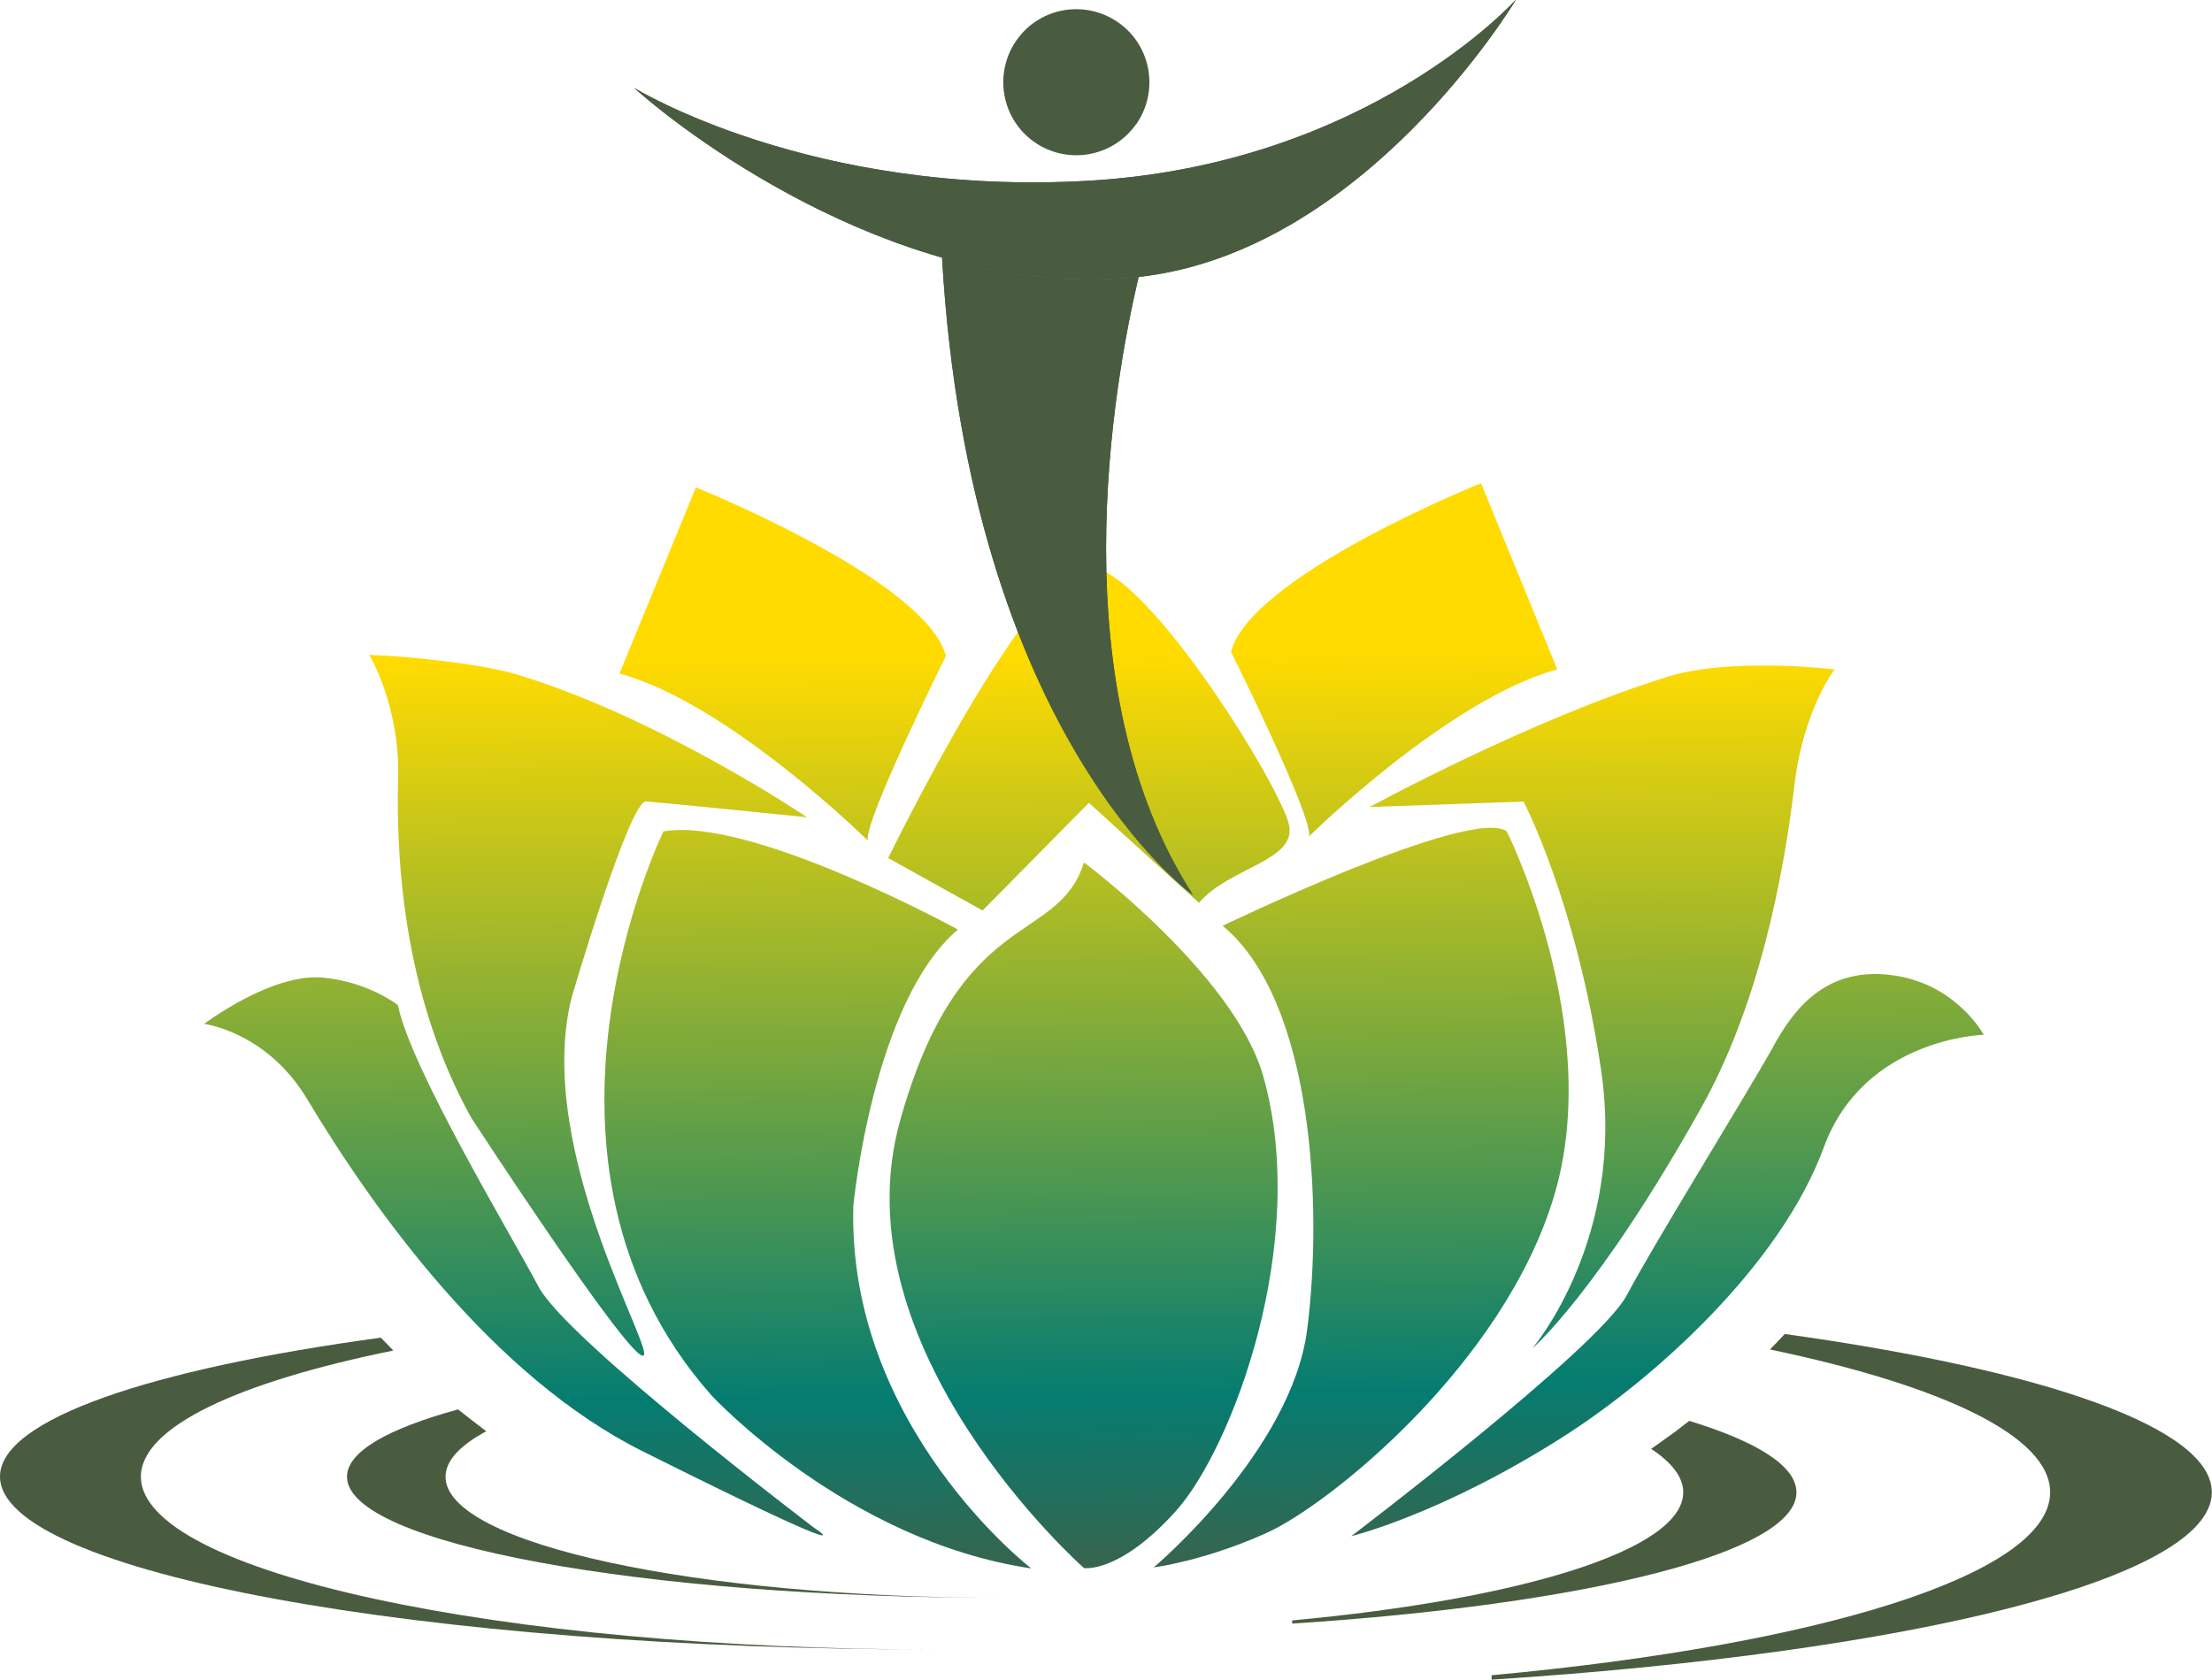 <svg xmlns="http://www.w3.org/2000/svg" xmlns:xlink="http://www.w3.org/1999/xlink" id="b" width="125.46" height="95.28" viewBox="0 0 125.46 95.28"><defs><linearGradient id="d" x1="32.34" y1="109.45" x2="31.37" y2="29.12" gradientUnits="userSpaceOnUse"><stop offset="0" stop-color="#057c71"></stop><stop offset="1" stop-color="#e7e85c"></stop></linearGradient><linearGradient id="e" x1="61.79" y1="94.7" x2="60.89" y2="20.97" gradientUnits="userSpaceOnUse"><stop offset=".03" stop-color="#495c40"></stop><stop offset=".21" stop-color="#057c71"></stop><stop offset=".78" stop-color="#ffdb00"></stop></linearGradient><linearGradient id="f" x1="77.44" y1="94.51" x2="76.54" y2="20.78" xlink:href="#e"></linearGradient><linearGradient id="g" x1="91.51" y1="94.03" x2="90.63" y2="21.55" xlink:href="#e"></linearGradient><linearGradient id="h" x1="94.82" y1="94.07" x2="93.9" y2="18.76" xlink:href="#e"></linearGradient><linearGradient id="i" x1="29.4" y1="95.25" x2="28.5" y2="20.68" xlink:href="#e"></linearGradient><linearGradient id="j" x1="62.34" y1="94.69" x2="61.44" y2="20.96" xlink:href="#e"></linearGradient><linearGradient id="k" x1="45.09" y1="94.89" x2="44.19" y2="21.17" xlink:href="#e"></linearGradient><linearGradient id="l" x1="79.77" y1="94.48" x2="78.87" y2="20.75" xlink:href="#e"></linearGradient><linearGradient id="m" x1="46.61" y1="94.88" x2="45.71" y2="21.15" xlink:href="#e"></linearGradient><linearGradient id="n" x1="34.01" y1="95.06" x2="33.11" y2="21.23" xlink:href="#e"></linearGradient><clipPath id="o"><path d="M85.96,0s-8.36,9.32-24.17,10.25c-15.81,.93-25.83-5.27-25.83-5.27,3.35,3,15.62,12.1,28.53,10.74,12.91-1.36,21.48-15.72,21.48-15.72Z" style="fill:#495c40;"></path></clipPath><clipPath id="p"><path d="M64.49,15.72c-3.81,.4-7.57-.11-11.06-1.11,1.57,27.19,14.24,36.17,14.24,36.17-7.59-11.75-4.54-28.91-3.09-35.07-.03,0-.06,0-.09,0" style="fill:#495c40;"></path></clipPath></defs><g id="c"><path d="M32.06,79.59s.04,0,.06,0v-.27c-.1,0-.2,.01-.29,.02,.08,.09,.16,.18,.23,.27" style="fill:url(#d);"></path><g><path d="M101.23,75.67c-.28,.29-.55,.59-.84,.88,9.79,2.05,15.89,4.92,15.89,8.1,0,4.66-13.06,8.66-31.68,10.38,0,.08,0,.17,0,.25,23.79-1.54,40.85-5.72,40.85-10.63,0-3.66-9.5-6.93-24.23-8.98" style="fill:#495c40;"></path><path d="M7.99,83.77c0-2.82,5.51-5.37,14.32-7.16-.24-.24-.47-.48-.71-.73-13.1,1.78-21.6,4.65-21.6,7.88,0,5.42,23.85,9.81,53.26,9.81-25,0-45.27-4.39-45.27-9.81" style="fill:#495c40;"></path><path d="M101.89,84.65c0-1.48-2.22-2.87-6.08-4.05-.27,.21-.55,.43-.83,.64-.44,.32-.88,.63-1.33,.95,1.17,.77,1.82,1.6,1.82,2.46,0,3.26-9.14,6.06-22.18,7.27,0,.06,0,.11,0,.18,16.66-1.08,28.6-4.01,28.6-7.44" style="fill:#495c40;"></path><path d="M25.27,83.77c0-.91,.82-1.78,2.31-2.58-.54-.41-1.07-.82-1.6-1.24-3.98,1.09-6.3,2.4-6.3,3.82,0,3.8,16.69,6.87,37.28,6.87-17.51,0-31.69-3.07-31.69-6.87" style="fill:#495c40;"></path></g><path d="M32.06,79.59s.04,0,.06,0v-.27c-.1,0-.2,.01-.29,.02,.08,.09,.16,.18,.23,.27" style="fill:url(#d);"></path><g><path d="M61.48,88.95s-14.07-12.43-10.42-25.41c3.42-12.19,8.95-9.89,10.42-14.62,0,0,8.54,6.37,10.17,12.13,2.66,9.41-1.77,21.13-4.97,24.68-3.2,3.55-5.2,3.22-5.2,3.22Z" style="fill:url(#e);"></path><path d="M69.34,52.52s14.13-6.82,16.12-5.36c0,0,5.54,11.04,2.7,20.63-2.84,9.59-12.78,17.58-16.33,19.17-3.55,1.6-6.39,1.95-6.39,1.95,0,0,7.81-6.57,8.7-13.49,.89-6.92,.36-18.64-4.79-22.9Z" style="fill:url(#f);"></path><path d="M77.68,45.78s9.15-5,16.96-7.41c2.91-.89,7.42-.62,9.42-.4,0,0-1.78,2.27-2.29,6.62-.63,5.3-2.05,12.47-5.27,18.23-5.86,10.48-9.59,13.67-9.59,13.67,0,0,5.32-6.21,3.9-15.8-1.42-9.59-4.4-15.22-4.4-15.22l-8.74,.31Z" style="fill:url(#g);"></path><path d="M100.57,59.37c.91-1.6,2.63-4.57,6.69-4.06,3.7,.46,5.25,3.39,5.25,3.39,0,0-6.79,.16-9.07,6.39-2.44,6.65-9.54,13.08-14.84,16.45-6.92,4.39-11.96,5.6-11.96,5.6,0,0,14.03-10.65,15.63-13.67,1.6-3.02,6.53-10.95,8.31-14.1Z" style="fill:url(#h);"></path><path d="M22.57,57.02s-1.6-1.29-4.2-1.56c-2.93-.31-6.79,2.62-6.79,2.62,0,0,3.55,.45,5.83,4.25,3.83,6.39,10.54,15.74,19.01,19.98,13.58,6.79,9.76,4.36,9.76,4.36,0,0-14.03-10.65-15.63-13.67-1.6-3.02-7.27-12.43-7.98-15.98Z" style="fill:url(#i);"></path><path d="M50.38,48.67s8.19-16.85,11.5-16.5c3.31,.35,10.89,12.66,11.24,14.67,.36,2.01-3.37,2.35-5.12,4.37l-6.24-5.67-6.03,6.11-5.36-2.98Z" style="fill:url(#j);"></path><path d="M35.14,38.21c6.16,1.66,14.08,9.47,14.08,9.47-.24-1.06,4.43-10.47,4.43-10.47-1.13-4.32-14.18-9.56-14.18-9.56l-4.34,10.57Z" style="fill:url(#k);"></path><path d="M88.33,37.97c-6.15,1.66-14.08,9.47-14.08,9.47,.24-1.07-4.43-10.47-4.43-10.47,1.13-4.32,14.18-9.56,14.18-9.56l4.33,10.57Z" style="fill:url(#l);"></path><path d="M54.33,52.73s-11.73-6.43-16.7-5.57c0,0-9.11,18.62,2.72,31.99,0,0,7.64,8.27,18.14,9.82,0,0-10.45-8.04-10.09-20.58,0,0,1.1-11.55,5.93-15.66Z" style="fill:url(#m);"></path><path d="M45.79,46.37s-8.36-5.65-16.44-8.1c-2.09-.64-6.51-1.07-8.41-1.12,0,0,1.75,2.84,1.64,7-.14,5.28,.51,12.71,4.15,19.26,0,0,8.64,13.26,9.7,13.49,1.06,.24-6.16-11.48-4.03-20.24,0,0,3.29-11.27,4.25-11.2,.96,.07,9.13,.9,9.13,.9Z" style="fill:url(#n);"></path></g><g><g><path d="M85.96,0s-8.36,9.32-24.17,10.25c-15.81,.93-25.83-5.27-25.83-5.27,3.35,3,15.62,12.1,28.53,10.74,12.91-1.36,21.48-15.72,21.48-15.72Z" style="fill:#495c40;"></path><g style="clip-path:url(#o);"><rect x="44.33" y="-16.44" width="33.69" height="39.35" transform="translate(23.51 51.54) rotate(-55.08)" style="fill:#495c40;"></rect></g></g><path d="M64.44,7.04c-1.31,1.87-3.89,2.33-5.77,1.02-1.87-1.31-2.33-3.89-1.02-5.77,1.31-1.88,3.89-2.33,5.77-1.02,1.88,1.31,2.33,3.89,1.03,5.77" style="fill:#495c40;"></path><g><path d="M64.49,15.72c-3.81,.4-7.57-.11-11.06-1.11,1.57,27.19,14.24,36.17,14.24,36.17-7.59-11.75-4.54-28.91-3.09-35.07-.03,0-.06,0-.09,0" style="fill:#495c40;"></path><g style="clip-path:url(#p);"><rect x="48.63" y="14.26" width="26.98" height="32.38" transform="translate(1.6 63.95) rotate(-55.08)" style="fill:#495c40;"></rect></g></g></g></g></svg>